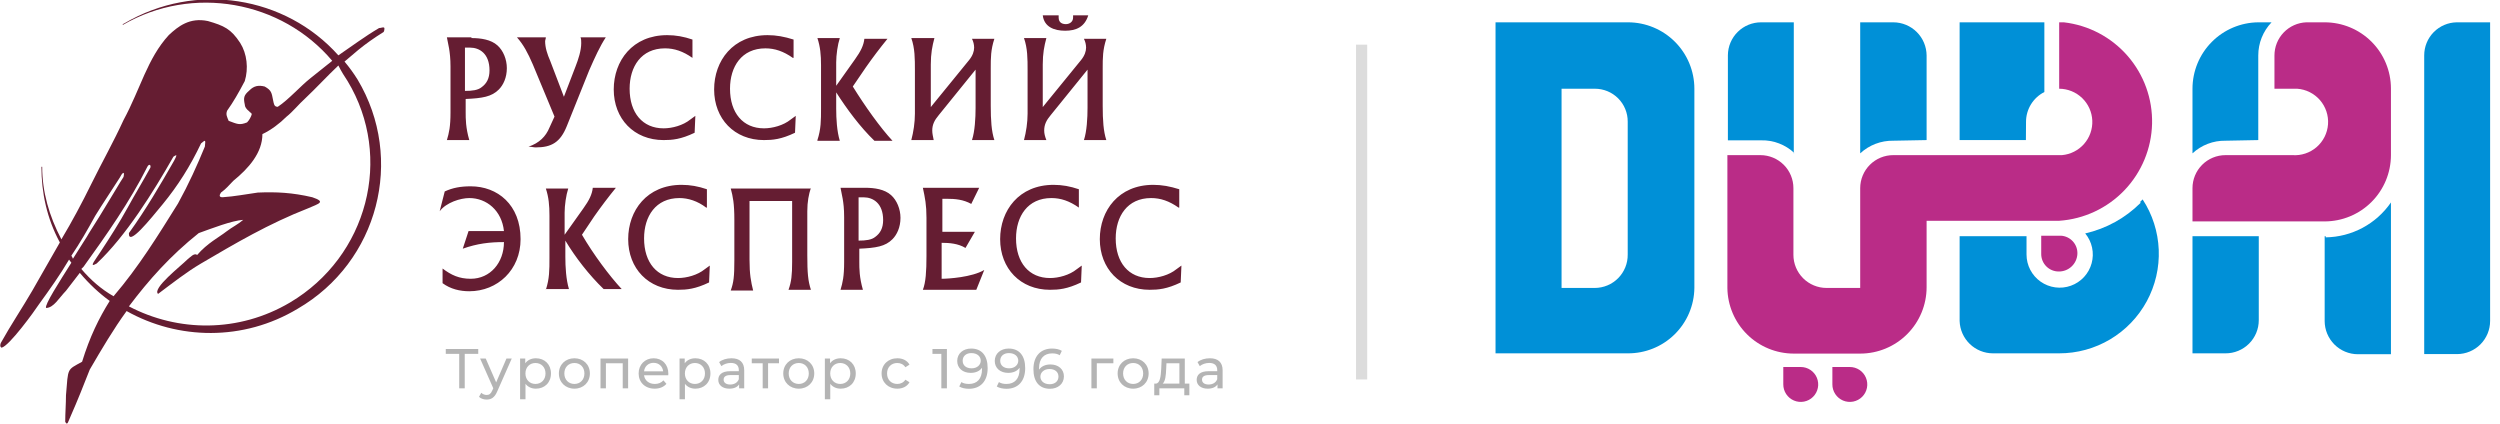 <?xml version="1.0" encoding="UTF-8"?> <svg xmlns="http://www.w3.org/2000/svg" width="224" height="38" viewBox="0 0 224 38" fill="none"><g clip-path="url(#clip0_3464_8683)"><path fill-rule="evenodd" clip-rule="evenodd" d="M34.375 2.864C34.444 2.724 34.444 2.654 34.444 2.515C34.375 2.375 34.169 2.515 33.962 2.515C32.656 3.283 31.556 4.121 30.319 4.96C25.575 -0.349 17.531 -1.677 11.137 2.095C11.069 2.095 11.069 2.165 11 2.165V2.235C17.256 -1.397 25.231 0.069 29.769 5.449C29.15 5.938 28.531 6.426 27.844 6.985C26.95 7.684 25.85 8.941 24.887 9.57C24.544 9.57 24.544 9.291 24.475 9.011C24.337 8.312 24.337 8.103 23.719 7.754C23.169 7.614 22.756 7.684 22.344 8.103C21.862 8.522 21.794 8.732 21.931 9.36C21.931 9.57 22.069 9.779 22.344 9.989C22.412 10.129 22.55 10.059 22.55 10.268C22.481 10.478 22.344 10.757 22.137 10.967C21.45 11.246 21.244 11.106 20.487 10.827C20.35 10.478 20.212 10.269 20.35 9.919C20.9 9.151 21.381 8.312 21.931 7.265C22.275 6.147 22.137 4.82 21.519 3.842C20.694 2.584 20.075 2.305 18.631 1.886C16.981 1.537 15.95 2.375 15.125 3.143C13.2 5.239 12.581 7.963 11.069 10.757C10.175 12.713 9.144 14.53 8.181 16.485C7.356 18.162 6.462 19.838 5.5 21.445C4.4 19.349 3.781 17.184 3.781 14.948H3.712C3.712 17.254 4.194 19.558 5.362 21.724C4.537 23.191 3.712 24.588 2.887 26.055C1.994 27.592 0.962 29.128 0.069 30.735C-0 30.945 -0 31.084 0.137 31.154C0.825 31.015 3.094 27.871 3.506 27.243C4.469 25.915 5.362 24.658 6.187 23.261C6.256 23.331 6.325 23.471 6.394 23.54C5.294 25.287 3.987 27.313 4.125 27.592C4.812 27.592 5.294 26.684 5.912 26.055C6.325 25.497 6.737 25.007 7.15 24.448C7.975 25.427 8.869 26.265 9.831 26.963C8.869 28.5 8.044 30.177 7.356 32.412C5.981 33.18 6.119 32.901 5.912 35.415C5.912 36.184 5.844 37.022 5.844 37.79C6.05 38.21 6.119 37.721 6.325 37.301C6.944 35.904 7.494 34.507 8.044 33.11C9.144 31.224 10.175 29.478 11.344 27.871C15.95 30.456 21.794 30.595 26.675 27.662C33.894 23.471 36.3 14.25 32.037 7.125C31.687 6.562 31.297 6.025 30.869 5.518L32.106 4.471C32.794 3.912 33.481 3.423 34.375 2.864ZM6.394 22.912C7.15 21.794 7.837 20.606 8.525 19.349C9.212 18.232 9.969 17.114 10.725 15.927C10.931 15.507 11.206 15.228 11.069 15.856C10.656 16.485 10.312 17.114 9.831 17.882C9.212 18.93 8.594 19.908 7.975 20.886C7.837 21.165 7.219 22.073 6.531 23.191C6.531 23.121 6.462 23.051 6.394 22.912ZM7.287 24.099L7.494 23.89C9.556 21.026 11.619 18.092 13.2 14.948C13.337 14.669 13.544 14.739 13.475 15.018C12.787 16.276 12.1 17.393 11.412 18.651C10.725 19.908 9.831 21.305 9.006 22.562C8.662 23.121 7.837 24.099 8.662 23.61C11.275 21.165 13.75 17.184 15.537 14.04C15.95 13.761 15.812 13.971 15.606 14.389C14.369 16.555 13.062 18.79 11.55 20.886C11.481 22.143 13.475 19.628 14.575 18.301C15.95 16.625 17.05 14.879 18.012 12.853C18.425 12.504 18.425 12.504 18.356 13.132C17.669 14.809 16.912 16.485 15.95 18.232C14.162 21.095 12.444 23.89 10.175 26.544C9.075 25.915 8.112 25.077 7.287 24.099ZM31.144 7.265C35.269 14.11 32.931 22.982 25.987 27.103C21.381 29.827 15.95 29.757 11.55 27.452C13.337 25.077 15.262 22.912 17.806 20.886C18.975 20.467 20.762 19.768 21.794 19.698C21.312 20.117 20.831 20.327 20.281 20.746C19.662 21.235 18.562 21.794 17.669 22.842C17.394 22.632 17.05 23.051 16.775 23.261C16.225 23.82 13.612 25.845 14.162 26.334C15.469 25.356 16.706 24.378 18.012 23.61C21.106 21.794 24.062 20.048 27.637 18.651C28.6 18.232 29.219 18.092 27.981 17.673C26.194 17.254 24.75 17.184 23.1 17.254C22.069 17.393 21.037 17.603 19.937 17.673C19.594 17.673 19.662 17.463 19.8 17.254C20.281 16.904 20.487 16.625 20.9 16.206C22.275 15.088 23.512 13.691 23.512 12.015C24.269 11.665 25.094 11.037 25.644 10.478C26.262 9.989 26.744 9.36 27.362 8.801C28.325 7.893 29.287 6.845 30.319 5.867C30.594 6.426 30.869 6.845 31.144 7.265Z" fill="#651D32"></path><path d="M42.242 3.411C43.084 3.411 43.989 3.543 44.572 4.069C45.09 4.529 45.413 5.318 45.413 6.107C45.413 6.962 45.09 7.62 44.701 8.014C44.054 8.672 43.213 8.803 41.724 8.869V10.053C41.724 10.644 41.724 11.433 42.048 12.551H40.042C40.236 11.894 40.365 11.367 40.365 10.053V5.976C40.365 5.252 40.301 4.727 40.236 4.332L40.042 3.346H42.242L42.242 3.411ZM43.148 7.817C43.601 7.488 43.86 7.028 43.86 6.305C43.86 4.792 42.954 4.266 42.112 4.266H41.66V8.146C42.307 8.146 42.825 8.08 43.148 7.817ZM49.231 11.433L49.684 10.447L47.743 5.779C47.29 4.727 46.902 4.003 46.319 3.346H48.908C48.908 3.477 48.843 3.609 48.843 3.675C48.843 4.266 49.037 4.858 49.296 5.45L50.526 8.672L51.561 5.976C51.82 5.318 52.078 4.529 52.078 3.872C52.078 3.675 52.078 3.477 52.014 3.345H54.279C53.761 4.135 53.308 5.121 52.791 6.304L50.785 11.302C50.202 12.748 49.425 13.208 48.002 13.208C47.808 13.208 47.613 13.143 47.354 13.143C48.325 12.814 48.908 12.222 49.231 11.433ZM62.044 5.187C61.203 4.595 60.426 4.332 59.586 4.332C57.45 4.332 56.414 5.976 56.414 7.948C56.414 10.118 57.579 11.499 59.456 11.499C60.233 11.499 61.203 11.236 61.851 10.71L62.303 10.381L62.239 11.894C61.009 12.486 60.233 12.551 59.456 12.551C56.803 12.551 54.991 10.644 54.991 8.014C54.991 5.45 56.673 3.149 59.779 3.149C60.556 3.149 61.268 3.28 62.044 3.543V5.187ZM71.04 5.187C70.199 4.595 69.422 4.332 68.581 4.332C66.445 4.332 65.409 5.976 65.409 7.948C65.409 10.118 66.575 11.499 68.451 11.499C69.228 11.499 70.199 11.236 70.846 10.71L71.299 10.381L71.234 11.894C70.004 12.486 69.228 12.551 68.451 12.551C65.798 12.551 63.986 10.644 63.986 8.014C63.986 5.45 65.668 3.149 68.775 3.149C69.552 3.149 70.263 3.28 71.104 3.543V5.187H71.04ZM73.24 12.551C73.564 11.565 73.564 10.776 73.564 9.724V5.844C73.564 4.924 73.499 4.201 73.24 3.411H75.246C75.052 4.003 74.923 4.924 74.923 5.581V7.686L76.605 5.319C77.123 4.595 77.382 4.069 77.447 3.477H79.517C78.839 4.308 78.191 5.163 77.576 6.042L76.411 7.751C77.511 9.527 78.87 11.433 79.97 12.617H78.352C77.058 11.367 75.893 9.789 74.923 8.277V9.724C74.923 10.644 74.987 11.762 75.246 12.617H73.24V12.551ZM83.724 3.411C83.53 4.135 83.4 4.792 83.4 5.778V9.592L86.83 5.384C87.153 4.989 87.283 4.595 87.283 4.266C87.28 3.992 87.214 3.722 87.089 3.477H89.095C88.771 4.463 88.771 5.187 88.771 6.107V9.461C88.771 10.776 88.836 11.762 89.095 12.551H87.089C87.348 11.762 87.412 10.579 87.412 9.658V6.239L84.112 10.315C83.724 10.776 83.53 11.17 83.53 11.696C83.53 11.96 83.594 12.222 83.659 12.551H81.653C81.847 11.828 81.976 10.973 81.976 10.184V6.304C81.976 5.252 81.976 4.332 81.653 3.411L83.724 3.411ZM93.755 3.411C93.56 4.135 93.431 4.792 93.431 5.778V9.592L96.861 5.384C97.184 4.989 97.314 4.595 97.314 4.266C97.311 3.992 97.245 3.722 97.12 3.477H99.126C98.802 4.463 98.802 5.187 98.802 6.107V9.461C98.802 10.775 98.867 11.762 99.126 12.551H97.12C97.379 11.762 97.443 10.578 97.443 9.658V6.239L94.143 10.315C93.755 10.775 93.56 11.17 93.56 11.696C93.56 11.959 93.625 12.222 93.755 12.551H91.749C91.942 11.828 92.072 10.973 92.072 10.184V6.304C92.072 5.252 92.072 4.332 91.749 3.411L93.755 3.411ZM94.855 1.373V1.57C94.855 2.03 95.178 2.162 95.502 2.162C95.825 2.162 96.149 1.965 96.149 1.57V1.373H97.508C97.184 2.425 96.408 2.753 95.437 2.753C94.466 2.753 93.56 2.425 93.431 1.373H94.855ZM39.848 17.154C40.56 16.825 41.271 16.694 42.178 16.694C44.572 16.694 46.643 18.337 46.643 21.427C46.643 24.189 44.572 26.096 42.048 26.096C41.207 26.096 40.366 25.899 39.654 25.373V24.058C40.43 24.649 41.142 24.978 42.178 24.978C43.925 24.978 45.154 23.532 45.154 21.691C43.86 21.691 42.76 21.822 41.465 22.282L41.983 20.704H45.154C44.96 18.864 43.601 17.746 42.048 17.746C41.271 17.746 39.977 18.14 39.395 18.929L39.848 17.154ZM48.908 25.965C49.231 24.978 49.231 24.189 49.231 23.137V19.323C49.231 18.403 49.167 17.68 48.908 16.891H50.914C50.72 17.482 50.59 18.403 50.59 19.06V21.033L52.273 18.666C52.791 17.943 53.05 17.416 53.114 16.825H55.185C54.506 17.655 53.859 18.511 53.243 19.389L52.144 21.033C53.179 22.808 54.602 24.715 55.703 25.899H54.085C52.791 24.649 51.561 23.072 50.655 21.559V23.006C50.655 23.926 50.719 25.044 50.978 25.899H48.908V25.965ZM63.274 18.6C62.497 18.008 61.656 17.746 60.88 17.746C58.744 17.746 57.709 19.389 57.709 21.362C57.709 23.532 58.874 24.912 60.75 24.912C61.527 24.912 62.497 24.649 63.144 24.124L63.598 23.795L63.533 25.307C62.303 25.899 61.527 25.965 60.75 25.965C58.097 25.965 56.285 24.058 56.285 21.427C56.285 18.864 57.968 16.562 61.074 16.562C61.85 16.562 62.562 16.694 63.339 16.956V18.6L63.274 18.6ZM72.658 16.825C72.464 17.417 72.334 18.074 72.334 18.929V22.874C72.334 24.452 72.399 25.175 72.658 25.965H70.651C70.91 25.241 70.975 24.649 70.975 23.466V18.008H67.157V23.269C67.157 24.584 67.286 25.241 67.481 26.03H65.475C65.733 25.307 65.798 24.781 65.798 23.334V19.718C65.798 18.206 65.668 17.614 65.475 16.891H72.658V16.825ZM77.511 16.825C78.353 16.825 79.258 16.956 79.841 17.482C80.359 17.943 80.683 18.732 80.683 19.521C80.683 20.375 80.359 21.033 79.97 21.427C79.324 22.085 78.482 22.217 76.994 22.282V23.466C76.994 24.058 76.994 24.846 77.317 25.965H75.311C75.505 25.307 75.635 24.781 75.635 23.466V19.455C75.635 18.666 75.57 18.206 75.505 17.811L75.311 16.825H77.511ZM78.418 21.23C78.87 20.901 79.129 20.441 79.129 19.718C79.129 18.206 78.223 17.68 77.382 17.68H76.929V21.559C77.576 21.559 78.094 21.493 78.418 21.23ZM87.736 16.825L87.025 18.272C86.313 17.877 85.6 17.811 84.824 17.811H84.436V20.77H87.348L86.507 22.217C85.859 21.822 85.083 21.756 84.371 21.756V24.978C84.953 24.978 87.089 24.846 88.189 24.189L87.477 25.965H82.689C82.947 25.307 83.012 24.321 83.012 22.94V19.521C83.012 18.337 82.883 17.746 82.689 16.825H87.736ZM96.666 18.6C95.825 18.008 95.049 17.746 94.207 17.746C92.072 17.746 91.036 19.389 91.036 21.362C91.036 23.532 92.201 24.912 94.078 24.912C94.855 24.912 95.825 24.649 96.473 24.124L96.925 23.795L96.861 25.307C95.631 25.899 94.855 25.965 94.078 25.965C91.425 25.965 89.613 24.058 89.613 21.427C89.613 18.864 91.295 16.562 94.402 16.562C95.178 16.562 95.89 16.694 96.666 16.956V18.6ZM105.597 18.6C104.756 18.008 103.979 17.746 103.138 17.746C101.002 17.746 99.967 19.389 99.967 21.362C99.967 23.532 101.132 24.912 103.008 24.912C103.785 24.912 104.756 24.649 105.403 24.124L105.856 23.795L105.791 25.307C104.562 25.899 103.785 25.965 103.008 25.965C100.355 25.965 98.543 24.058 98.543 21.427C98.543 18.864 100.226 16.562 103.332 16.562C104.109 16.562 104.821 16.694 105.662 16.956V18.6L105.597 18.6Z" fill="#651D32"></path><path d="M42.85 31.27H39.941V31.708H41.146V34.795H41.64V31.708H42.85V31.27ZM45.378 32.126L44.456 34.261L43.523 32.126H43.019L44.198 34.79L44.113 34.976C43.982 35.284 43.835 35.389 43.603 35.389C43.424 35.389 43.252 35.319 43.124 35.193L42.918 35.556C43.084 35.717 43.346 35.802 43.603 35.802C44.011 35.802 44.319 35.626 44.556 35.062L45.852 32.126H45.378ZM48.016 32.101C47.623 32.101 47.28 32.252 47.063 32.549V32.126H46.6V35.772H47.084V34.392C47.305 34.679 47.638 34.825 48.016 34.825C48.798 34.825 49.367 34.281 49.367 33.461C49.367 32.645 48.798 32.101 48.016 32.101ZM47.976 34.402C47.467 34.402 47.079 34.03 47.079 33.461C47.079 32.897 47.467 32.524 47.976 32.524C48.49 32.524 48.878 32.897 48.878 33.461C48.878 34.03 48.49 34.402 47.976 34.402ZM51.467 34.825C52.269 34.825 52.854 34.256 52.854 33.461C52.854 32.665 52.269 32.101 51.467 32.101C50.666 32.101 50.076 32.665 50.076 33.461C50.076 34.256 50.666 34.825 51.467 34.825ZM51.467 34.402C50.953 34.402 50.565 34.03 50.565 33.461C50.565 32.891 50.953 32.524 51.467 32.524C51.981 32.524 52.364 32.891 52.364 33.461C52.364 34.03 51.981 34.402 51.467 34.402ZM53.805 32.126V34.795H54.289V32.549H55.796V34.795H56.28V32.126H53.805ZM59.883 33.476C59.883 32.655 59.334 32.101 58.563 32.101C57.791 32.101 57.221 32.67 57.221 33.461C57.221 34.256 57.796 34.825 58.658 34.825C59.102 34.825 59.47 34.674 59.712 34.392L59.445 34.08C59.248 34.297 58.986 34.402 58.673 34.402C58.144 34.402 57.766 34.09 57.706 33.622H59.873C59.878 33.576 59.883 33.516 59.883 33.476ZM58.563 32.509C59.032 32.509 59.369 32.826 59.42 33.274H57.706C57.756 32.821 58.099 32.509 58.563 32.509ZM62.303 32.101C61.91 32.101 61.567 32.252 61.351 32.549V32.126H60.887V35.772H61.371V34.392C61.593 34.679 61.925 34.825 62.303 34.825C63.085 34.825 63.655 34.281 63.655 33.461C63.655 32.645 63.085 32.101 62.303 32.101ZM62.263 34.402C61.754 34.402 61.366 34.03 61.366 33.461C61.366 32.897 61.754 32.524 62.263 32.524C62.777 32.524 63.166 32.897 63.166 33.461C63.166 34.03 62.777 34.402 62.263 34.402ZM65.538 32.101C65.109 32.101 64.711 32.222 64.434 32.443L64.635 32.806C64.842 32.63 65.165 32.519 65.483 32.519C65.962 32.519 66.198 32.755 66.198 33.163V33.259H65.432C64.635 33.259 64.358 33.612 64.358 34.04C64.358 34.503 64.741 34.825 65.346 34.825C65.765 34.825 66.062 34.684 66.224 34.443V34.795H66.682V33.184C66.682 32.453 66.269 32.101 65.538 32.101ZM65.427 34.453C65.059 34.453 64.837 34.286 64.837 34.02C64.837 33.793 64.973 33.607 65.452 33.607H66.198V33.979C66.077 34.286 65.79 34.453 65.427 34.453ZM69.798 32.126H67.358V32.549H68.336V34.795H68.82V32.549H69.798V32.126ZM71.571 34.825C72.373 34.825 72.957 34.256 72.957 33.461C72.957 32.665 72.373 32.101 71.571 32.101C70.769 32.101 70.18 32.665 70.18 33.461C70.18 34.256 70.769 34.825 71.571 34.825ZM71.571 34.402C71.057 34.402 70.668 34.03 70.668 33.461C70.668 32.891 71.057 32.524 71.571 32.524C72.085 32.524 72.468 32.891 72.468 33.461C72.468 34.03 72.085 34.402 71.571 34.402ZM75.325 32.101C74.931 32.101 74.589 32.252 74.372 32.549V32.126H73.908V35.772H74.392V34.392C74.614 34.679 74.947 34.825 75.325 34.825C76.106 34.825 76.676 34.281 76.676 33.461C76.676 32.645 76.106 32.101 75.325 32.101ZM75.284 34.402C74.775 34.402 74.387 34.03 74.387 33.461C74.387 32.897 74.775 32.524 75.284 32.524C75.799 32.524 76.187 32.897 76.187 33.461C76.187 34.03 75.799 34.402 75.284 34.402ZM80.402 34.825C80.881 34.825 81.279 34.624 81.491 34.251L81.123 34.02C80.952 34.281 80.689 34.402 80.397 34.402C79.873 34.402 79.48 34.04 79.48 33.461C79.48 32.891 79.873 32.524 80.397 32.524C80.689 32.524 80.952 32.645 81.123 32.907L81.491 32.67C81.279 32.297 80.881 32.101 80.402 32.101C79.58 32.101 78.99 32.665 78.99 33.461C78.99 34.256 79.58 34.825 80.402 34.825ZM83.547 31.27V31.708H84.344V34.795H84.843V31.27H83.547ZM87.011 31.23C86.311 31.23 85.766 31.663 85.766 32.343C85.766 32.992 86.27 33.41 86.971 33.41C87.41 33.41 87.783 33.254 87.989 32.947V33.073C87.989 33.954 87.536 34.402 86.82 34.402C86.563 34.402 86.326 34.357 86.139 34.236L85.948 34.629C86.174 34.77 86.492 34.835 86.825 34.835C87.813 34.835 88.494 34.191 88.494 32.987C88.494 31.864 87.959 31.23 87.011 31.23ZM87.057 33.002C86.563 33.002 86.255 32.735 86.255 32.322C86.255 31.904 86.573 31.637 87.031 31.637C87.581 31.637 87.874 31.955 87.874 32.317C87.874 32.705 87.541 33.002 87.057 33.002ZM90.375 31.23C89.674 31.23 89.13 31.663 89.13 32.343C89.13 32.992 89.634 33.41 90.335 33.41C90.773 33.41 91.146 33.254 91.353 32.947V33.073C91.353 33.954 90.899 34.402 90.183 34.402C89.926 34.402 89.689 34.357 89.503 34.236L89.311 34.629C89.538 34.77 89.856 34.835 90.189 34.835C91.177 34.835 91.857 34.191 91.857 32.987C91.857 31.864 91.323 31.23 90.375 31.23ZM90.42 33.002C89.926 33.002 89.619 32.735 89.619 32.322C89.619 31.904 89.936 31.637 90.395 31.637C90.945 31.637 91.237 31.955 91.237 32.317C91.237 32.705 90.904 33.002 90.42 33.002ZM94.117 32.655C93.679 32.655 93.306 32.816 93.104 33.118C93.099 33.073 93.099 33.032 93.099 32.992C93.099 32.111 93.558 31.663 94.274 31.663C94.526 31.663 94.768 31.708 94.949 31.829L95.141 31.436C94.914 31.295 94.596 31.23 94.263 31.23C93.275 31.23 92.595 31.874 92.595 33.078C92.595 34.201 93.129 34.835 94.077 34.835C94.778 34.835 95.327 34.402 95.327 33.722C95.327 33.073 94.818 32.655 94.117 32.655ZM94.057 34.427C93.512 34.427 93.22 34.11 93.22 33.748C93.22 33.36 93.553 33.063 94.032 33.063C94.526 33.063 94.838 33.33 94.838 33.742C94.838 34.16 94.516 34.427 94.057 34.427ZM99.758 32.126H97.791V34.795H98.275V32.549H99.758V32.126ZM101.531 34.825C102.333 34.825 102.918 34.256 102.918 33.461C102.918 32.665 102.333 32.101 101.531 32.101C100.73 32.101 100.14 32.665 100.14 33.461C100.14 34.256 100.73 34.825 101.531 34.825ZM101.531 34.402C101.017 34.402 100.629 34.03 100.629 33.461C100.629 32.891 101.017 32.524 101.531 32.524C102.046 32.524 102.429 32.891 102.429 33.461C102.429 34.03 102.046 34.402 101.531 34.402ZM106.158 34.372V32.126H104.086L104.046 33.027C104.01 33.702 103.945 34.352 103.562 34.372H103.421V35.414H103.879V34.795H106.113V35.414H106.567V34.372H106.158ZM104.489 33.063L104.515 32.549H105.674V34.372H104.177C104.419 34.16 104.469 33.617 104.489 33.063ZM108.402 32.101C107.974 32.101 107.575 32.222 107.298 32.443L107.5 32.806C107.706 32.63 108.029 32.519 108.347 32.519C108.826 32.519 109.063 32.755 109.063 33.163V33.259H108.296C107.5 33.259 107.222 33.612 107.222 34.04C107.222 34.503 107.606 34.825 108.211 34.825C108.629 34.825 108.927 34.684 109.088 34.443V34.795H109.547V33.184C109.547 32.453 109.133 32.101 108.402 32.101ZM108.291 34.453C107.923 34.453 107.701 34.286 107.701 34.02C107.701 33.793 107.838 33.607 108.316 33.607H109.063V33.979C108.942 34.286 108.654 34.453 108.291 34.453Z" fill="#B4B4B4"></path></g><path d="M122 4V34" stroke="#DCDCDC"></path><g clip-path="url(#clip1_3464_8683)"><path d="M145.843 2H134V31.659H145.843C147.411 31.671 148.921 31.062 150.04 29.963C151.159 28.865 151.798 27.368 151.816 25.8V7.95C151.816 6.374 151.191 4.862 150.077 3.747C148.964 2.631 147.453 2.003 145.877 2M139.916 25.8V7.95H142.897C143.284 7.949 143.668 8.024 144.026 8.171C144.384 8.319 144.71 8.536 144.984 8.81C145.258 9.084 145.475 9.409 145.622 9.767C145.77 10.125 145.845 10.509 145.843 10.897V22.808C145.848 23.199 145.775 23.588 145.628 23.95C145.481 24.313 145.264 24.643 144.989 24.922C144.714 25.2 144.386 25.421 144.025 25.572C143.664 25.722 143.277 25.8 142.885 25.8H139.916Z" fill="#0090D7"></path><path d="M217.209 31.659V4.969C217.206 4.189 217.512 3.439 218.059 2.882C218.607 2.326 219.352 2.009 220.133 2L223.114 2V28.758C223.114 29.544 222.802 30.297 222.248 30.854C221.694 31.41 220.941 31.724 220.156 31.727H217.209V31.659Z" fill="#0090D7"></path><path d="M191.8 18.173C190.436 19.535 188.716 20.486 186.836 20.915C187.139 21.283 187.35 21.717 187.45 22.183C187.55 22.649 187.536 23.132 187.41 23.591C187.285 24.05 187.05 24.473 186.727 24.823C186.403 25.172 186 25.439 185.552 25.6C185.104 25.762 184.624 25.813 184.152 25.749C183.68 25.686 183.23 25.51 182.84 25.236C182.45 24.962 182.132 24.599 181.912 24.176C181.692 23.754 181.578 23.284 181.577 22.808V21.165H175.582V28.758C175.606 29.536 175.931 30.274 176.49 30.815C177.048 31.357 177.796 31.66 178.574 31.659H184.501C186.109 31.661 187.687 31.228 189.069 30.407C190.451 29.585 191.585 28.405 192.352 26.992C193.118 25.579 193.488 23.985 193.423 22.378C193.358 20.772 192.86 19.213 191.981 17.867L191.755 18.093" fill="#0090D7"></path><path d="M181.532 10.919C181.531 10.365 181.685 9.821 181.975 9.349C182.265 8.877 182.681 8.495 183.175 8.245V2H175.582V12.551H181.521L181.532 10.919Z" fill="#0090D7"></path><path d="M160.724 13.741V2H157.8C157.014 1.997 156.26 2.305 155.701 2.858C155.142 3.41 154.825 4.161 154.819 4.947V12.574H157.8C158.9 12.547 159.967 12.955 160.769 13.707" fill="#0090D7"></path><path d="M172.624 12.551V4.969C172.618 4.182 172.302 3.428 171.744 2.872C171.186 2.316 170.431 2.003 169.643 2H166.674V13.741C167.48 12.994 168.544 12.588 169.643 12.608L172.624 12.551Z" fill="#0090D7"></path><path d="M196.447 31.659H199.405C199.796 31.661 200.183 31.585 200.545 31.436C200.907 31.288 201.235 31.069 201.512 30.794C201.789 30.518 202.009 30.19 202.159 29.829C202.309 29.468 202.386 29.081 202.386 28.69V21.165H196.447V31.659Z" fill="#0090D7"></path><path d="M202.341 12.551V9.276V4.969C202.34 3.863 202.766 2.8 203.531 2L202.341 2C200.772 2.015 199.274 2.648 198.17 3.763C197.066 4.877 196.447 6.382 196.447 7.95V13.741C197.25 12.995 198.31 12.589 199.405 12.608L202.341 12.551Z" fill="#0090D7"></path><path d="M208.381 21.165H208.29V28.758C208.29 29.547 208.603 30.303 209.159 30.862C209.716 31.42 210.471 31.736 211.259 31.739H214.229V18.139C213.575 19.09 212.703 19.87 211.685 20.414C210.668 20.958 209.535 21.251 208.381 21.267" fill="#0090D7"></path><path d="M184.502 2V7.95C185.269 7.953 186.006 8.251 186.558 8.783C187.111 9.315 187.438 10.039 187.47 10.806C187.502 11.572 187.237 12.322 186.731 12.898C186.224 13.474 185.515 13.833 184.751 13.9H169.644C169.254 13.899 168.868 13.974 168.508 14.122C168.148 14.27 167.821 14.488 167.545 14.762C167.269 15.037 167.05 15.364 166.901 15.723C166.751 16.083 166.674 16.469 166.674 16.858V25.8H163.66C162.872 25.8 162.117 25.487 161.56 24.93C161.003 24.373 160.69 23.618 160.69 22.831V16.858C160.69 16.073 160.379 15.321 159.824 14.766C159.269 14.212 158.517 13.9 157.732 13.9H154.774V25.8C154.792 27.366 155.427 28.862 156.541 29.963C157.655 31.065 159.158 31.682 160.724 31.682H166.674C168.252 31.682 169.766 31.055 170.882 29.939C171.998 28.823 172.624 27.31 172.624 25.732V19.782H184.502C186.724 19.631 188.81 18.655 190.35 17.046C191.89 15.436 192.773 13.309 192.826 11.082C192.878 8.855 192.096 6.689 190.634 5.009C189.172 3.328 187.134 2.255 184.921 2L184.502 2Z" fill="#BA2C87"></path><path d="M182.893 21.119V22.762C182.893 23.177 183.057 23.575 183.351 23.868C183.644 24.162 184.042 24.326 184.457 24.326C184.884 24.333 185.297 24.174 185.61 23.882C185.923 23.591 186.111 23.189 186.134 22.762C186.156 22.349 186.013 21.945 185.737 21.637C185.46 21.329 185.074 21.143 184.661 21.119H182.893Z" fill="#BA2C87"></path><path d="M164.181 32.883V34.436C164.178 34.746 164.269 35.05 164.44 35.309C164.611 35.568 164.855 35.77 165.141 35.89C165.427 36.01 165.743 36.042 166.047 35.982C166.351 35.922 166.631 35.773 166.851 35.553C167.07 35.334 167.219 35.054 167.279 34.75C167.339 34.445 167.307 34.13 167.187 33.844C167.068 33.557 166.865 33.313 166.607 33.142C166.348 32.971 166.044 32.881 165.733 32.883H164.181Z" fill="#BA2C87"></path><path d="M159.783 32.883V34.436C159.781 34.746 159.871 35.049 160.041 35.308C160.212 35.567 160.455 35.769 160.741 35.889C161.026 36.009 161.341 36.042 161.645 35.983C161.949 35.924 162.229 35.776 162.449 35.557C162.669 35.339 162.819 35.06 162.88 34.757C162.942 34.453 162.911 34.138 162.793 33.851C162.675 33.565 162.475 33.32 162.217 33.148C161.96 32.975 161.657 32.883 161.347 32.883H159.783Z" fill="#BA2C87"></path><path d="M196.447 16.858C196.447 16.073 196.759 15.321 197.314 14.766C197.868 14.212 198.621 13.9 199.405 13.9H205.401C206.19 13.957 206.969 13.698 207.567 13.181C208.166 12.663 208.534 11.929 208.591 11.14C208.648 10.351 208.389 9.572 207.872 8.974C207.354 8.375 206.62 8.007 205.831 7.95H203.791V4.969C203.791 4.201 204.088 3.462 204.621 2.909C205.153 2.355 205.88 2.029 206.647 2L208.291 2C209.864 2 211.372 2.624 212.486 3.735C213.599 4.847 214.226 6.354 214.229 7.927V13.9C214.226 15.474 213.6 16.983 212.487 18.096C211.373 19.209 209.865 19.836 208.291 19.839H196.447V16.858Z" fill="#BA2C87"></path></g><defs><clipPath id="clip0_3464_8683"><rect width="110" height="38" fill="white"></rect></clipPath><clipPath id="clip1_3464_8683"><rect width="89.148" height="34" fill="white" transform="translate(134 2)"></rect></clipPath></defs></svg> 